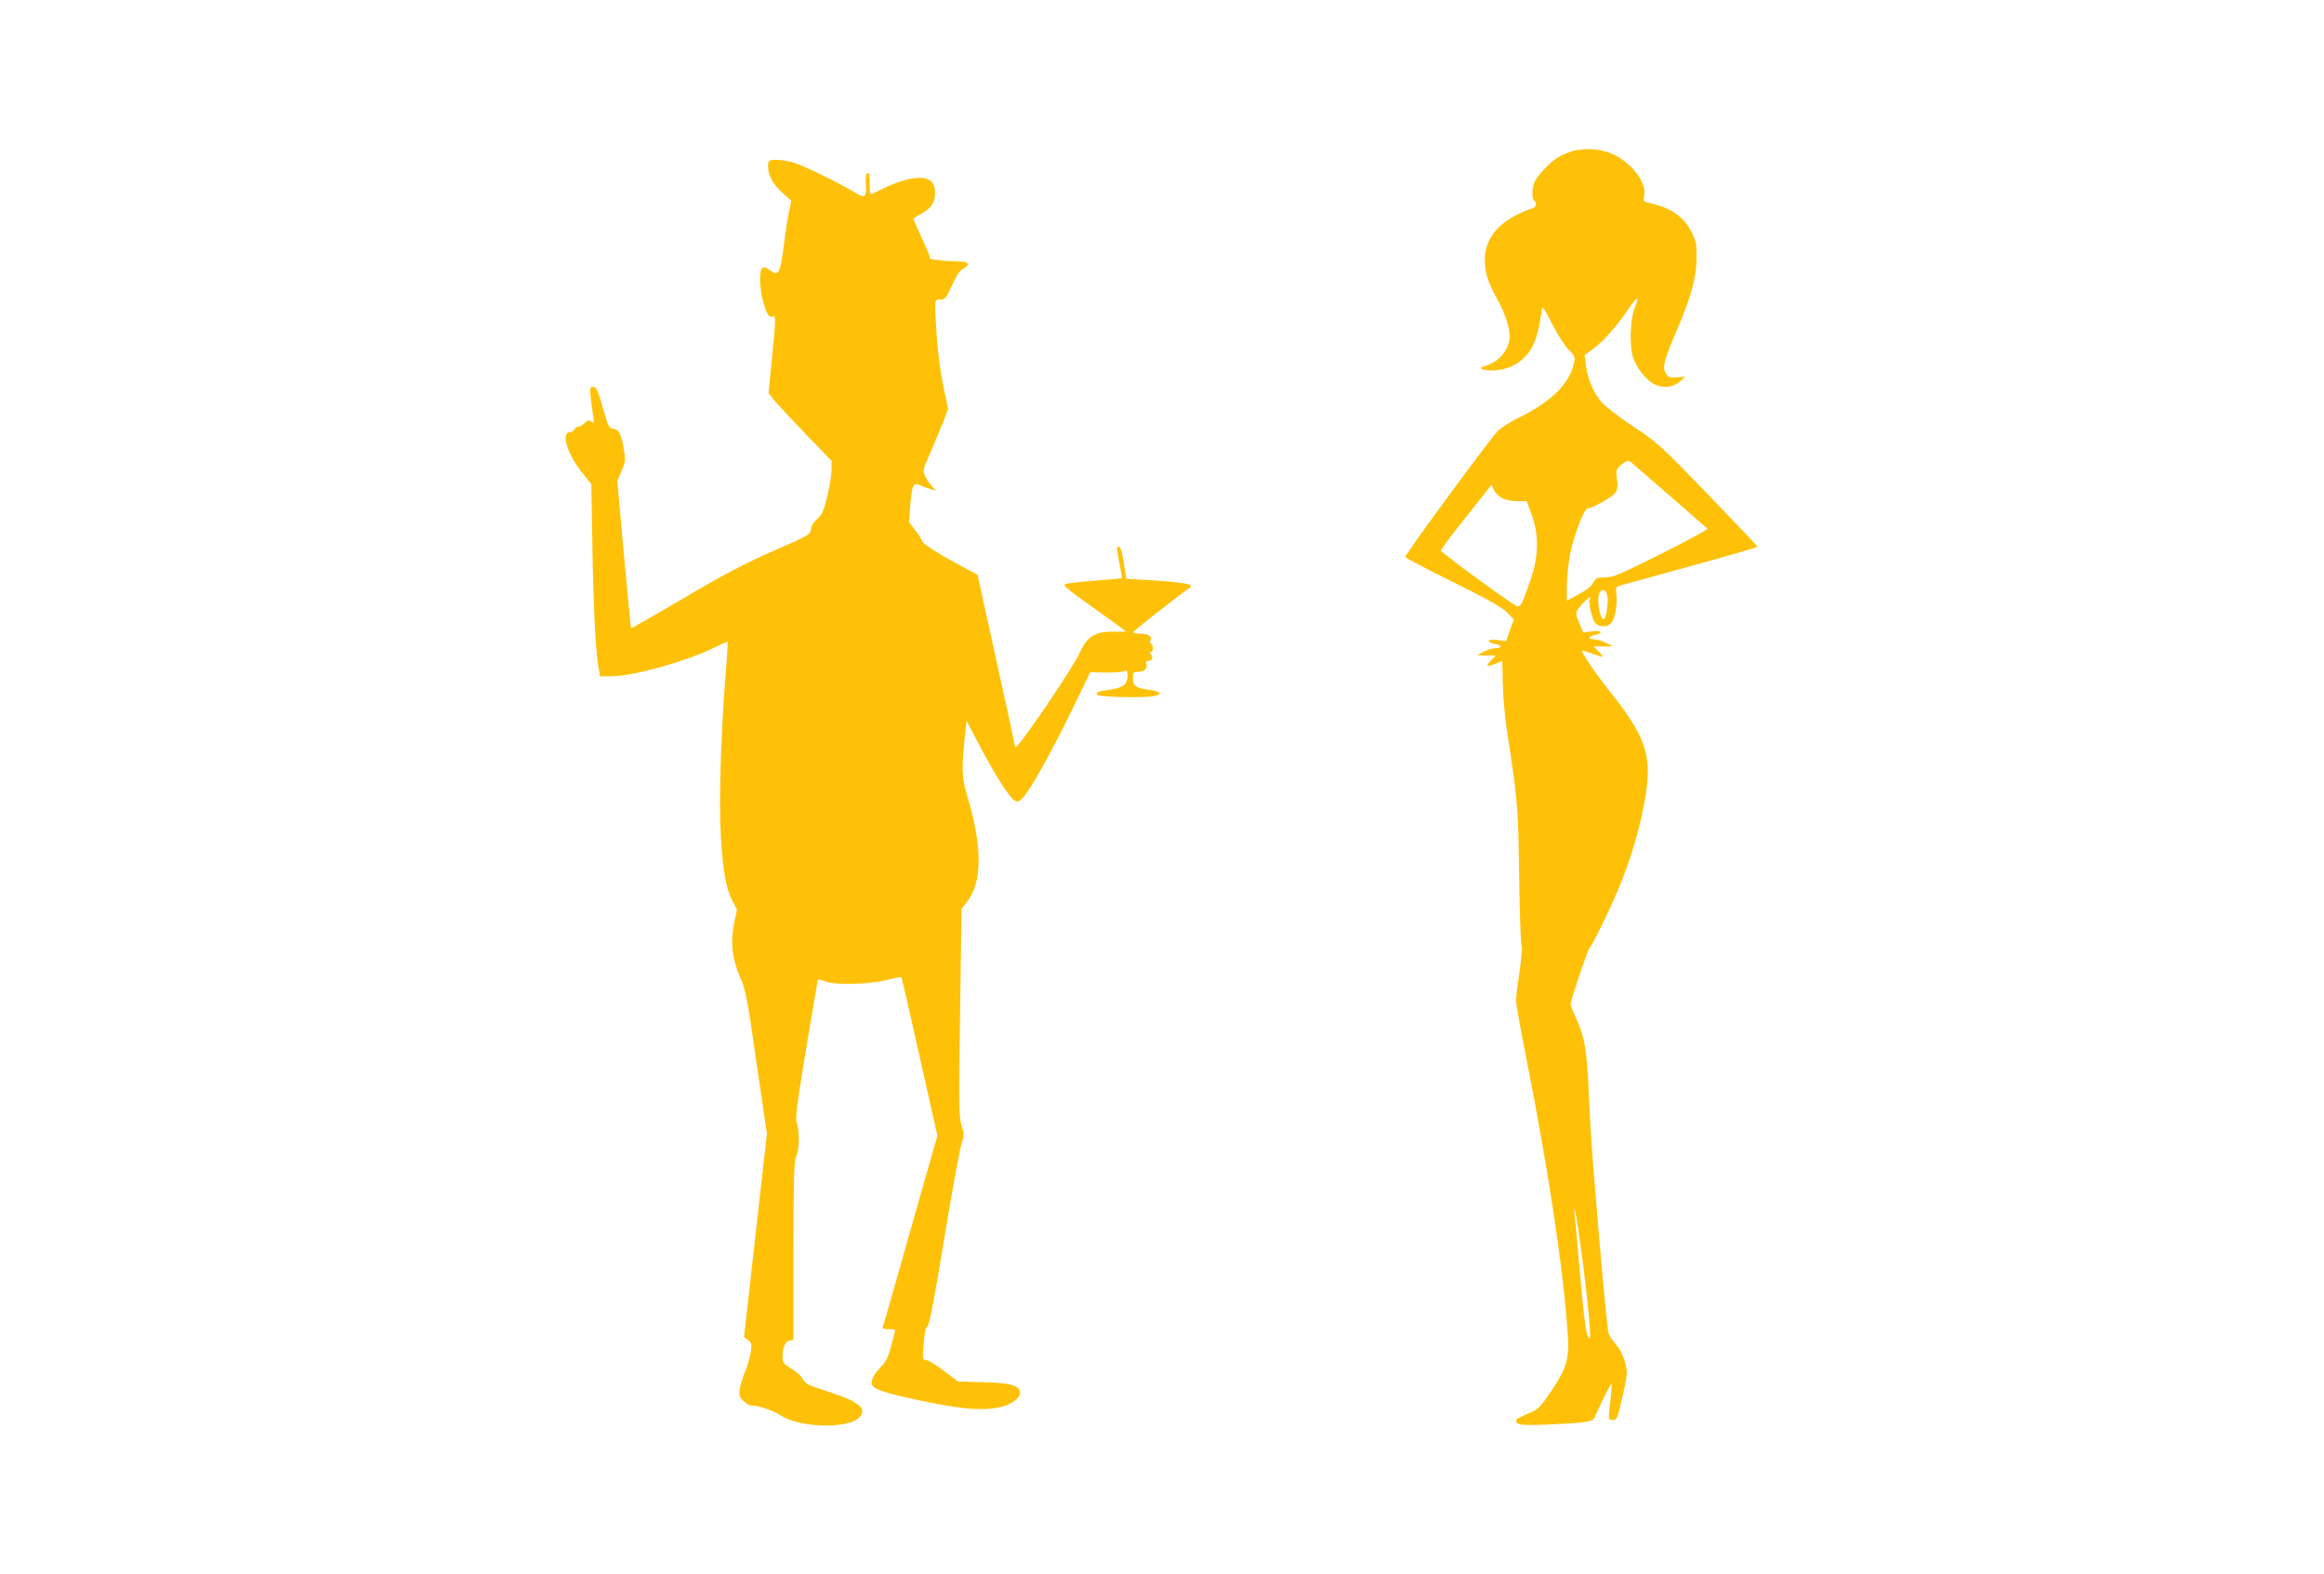 <?xml version="1.0" standalone="no"?>
<!DOCTYPE svg PUBLIC "-//W3C//DTD SVG 20010904//EN"
 "http://www.w3.org/TR/2001/REC-SVG-20010904/DTD/svg10.dtd">
<svg version="1.0" xmlns="http://www.w3.org/2000/svg"
 width="1280pt" height="867pt" viewBox="0 0 1280 867"
 preserveAspectRatio="xMidYMid meet">
<g transform="translate(0,867) scale(0.1,-0.1)"
fill="#ffc107" stroke="none">
<path d="M8653 7836 c-23 -8 -57 -23 -76 -35 -43 -27 -114 -103 -127 -137 -13
-33 -13 -91 0 -99 16 -10 12 -35 -7 -41 -175 -59 -266 -157 -265 -287 1 -72
17 -122 72 -221 46 -84 72 -174 63 -219 -12 -69 -67 -125 -136 -143 -39 -9
-16 -24 39 -24 105 0 191 55 233 150 17 40 36 121 43 189 2 17 17 -4 56 -81
29 -58 70 -122 91 -143 36 -36 38 -40 29 -78 -26 -115 -127 -212 -318 -305
-36 -18 -81 -47 -100 -65 -35 -32 -510 -678 -510 -694 0 -5 118 -67 262 -138
192 -95 271 -140 299 -168 l37 -39 -22 -59 -21 -60 -47 6 c-56 8 -67 -10 -13
-21 40 -7 38 -24 -3 -24 -15 -1 -43 -9 -62 -20 l-35 -19 52 -1 52 0 -26 -26
c-32 -32 -25 -39 22 -20 21 9 38 16 39 16 0 0 2 -55 3 -122 1 -68 11 -186 23
-263 60 -393 62 -416 67 -805 3 -206 9 -377 14 -380 4 -3 -1 -64 -11 -135 -11
-72 -20 -146 -20 -165 0 -19 25 -158 55 -310 123 -621 207 -1177 230 -1532 9
-131 -7 -185 -92 -310 -63 -92 -69 -99 -130 -124 -34 -15 -63 -30 -63 -33 1
-29 20 -32 176 -26 191 8 245 15 254 35 4 8 26 55 49 104 23 48 44 86 46 84 3
-2 0 -42 -5 -89 -13 -112 -13 -109 13 -109 22 0 26 9 50 114 15 62 27 127 27
143 0 51 -27 122 -60 159 -17 20 -35 47 -40 59 -8 21 -46 436 -85 925 -9 107
-20 292 -25 410 -9 229 -23 304 -75 415 -14 29 -25 57 -25 63 0 22 93 298 105
312 23 27 132 253 179 374 60 152 112 339 132 481 31 212 -7 316 -202 560 -74
93 -157 215 -150 222 2 2 27 -6 56 -17 29 -11 54 -19 56 -17 3 2 -8 16 -22 30
l-27 27 54 0 54 1 -40 19 c-22 11 -53 19 -68 20 -35 0 -27 16 13 25 46 10 25
25 -25 18 l-45 -6 -20 47 c-26 62 -26 64 14 109 31 33 55 50 42 28 -10 -15 13
-114 31 -133 21 -23 65 -23 86 0 22 24 36 100 30 156 -5 44 -5 44 33 55 22 6
198 54 392 108 193 53 352 99 352 102 0 3 -123 133 -273 288 -259 268 -278
286 -407 371 -75 50 -154 110 -176 134 -46 50 -81 132 -90 211 l-6 52 51 37
c54 41 127 123 192 219 46 68 60 71 34 7 -27 -65 -32 -212 -10 -278 19 -57 71
-122 116 -146 47 -24 104 -18 140 14 l31 27 -45 -3 c-39 -3 -48 -1 -61 21 -22
33 -13 68 57 233 81 188 109 290 111 399 1 80 -2 96 -28 148 -40 83 -117 135
-239 161 -26 6 -27 9 -21 41 14 75 -83 194 -192 234 -63 24 -147 26 -211 7z
m542 -1895 c110 -96 204 -178 209 -182 5 -4 -109 -66 -253 -138 -230 -115
-267 -131 -311 -131 -45 0 -51 -3 -65 -29 -9 -19 -38 -42 -80 -64 l-65 -35 0
87 c0 47 9 127 19 176 21 102 77 245 95 245 26 0 137 63 153 86 12 19 14 38 9
77 -6 50 -5 53 26 79 26 21 36 24 48 15 8 -7 105 -90 215 -186z m-919 -16 c17
-8 55 -15 82 -15 l51 0 21 -57 c49 -129 47 -241 -4 -388 -42 -120 -49 -135
-68 -135 -15 0 -410 288 -422 308 -2 4 60 87 138 184 l141 178 14 -30 c8 -16
29 -36 47 -45z m577 -537 c6 -34 -5 -113 -17 -126 -18 -18 -42 85 -30 132 9
38 40 34 47 -6z m-149 -3568 c37 -269 62 -520 52 -520 -17 0 -28 68 -51 326
-14 159 -28 312 -31 339 -4 28 -4 48 -1 45 3 -3 17 -89 31 -190z"/>
<path d="M4237 7783 c-13 -13 -7 -64 13 -102 10 -22 39 -56 64 -77 l44 -39
-13 -65 c-8 -36 -21 -121 -29 -190 -19 -146 -29 -163 -75 -129 -25 18 -34 20
-44 10 -17 -17 -13 -117 8 -188 19 -67 31 -84 51 -76 18 7 18 -5 -5 -237 l-18
-185 32 -40 c18 -22 96 -106 174 -187 l141 -146 0 -48 c0 -52 -32 -200 -51
-237 -6 -12 -22 -31 -36 -42 -13 -11 -25 -33 -27 -50 -3 -29 -11 -34 -209
-120 -157 -69 -272 -129 -491 -259 -158 -92 -288 -167 -290 -165 -2 2 -20 185
-40 407 l-36 402 23 56 c23 53 23 59 11 132 -14 77 -29 102 -65 102 -12 0 -23
24 -44 98 -32 115 -40 132 -62 132 -17 0 -16 -22 3 -155 7 -45 6 -49 -9 -37
-13 11 -19 10 -36 -7 -12 -12 -28 -21 -36 -21 -9 0 -18 -7 -21 -15 -4 -8 -14
-15 -24 -15 -54 0 -15 -124 73 -232 l44 -54 6 -359 c6 -345 19 -590 36 -665
l7 -35 70 1 c119 3 403 82 550 154 43 21 80 37 82 36 1 -2 -4 -90 -13 -197
-25 -330 -36 -683 -25 -869 11 -193 29 -294 64 -362 l25 -47 -17 -82 c-20
-103 -8 -196 36 -295 28 -61 38 -113 88 -463 l58 -394 -63 -560 -63 -560 22
-17 c20 -15 22 -22 15 -66 -4 -27 -17 -74 -30 -104 -12 -30 -26 -74 -30 -97
-6 -37 -3 -45 19 -68 14 -14 33 -25 43 -25 39 0 124 -28 160 -53 100 -69 365
-78 432 -16 52 49 7 88 -161 143 -127 41 -127 41 -151 78 -9 15 -37 39 -62 53
-36 22 -45 32 -45 55 0 59 12 90 36 96 l24 6 0 492 c1 407 3 495 15 516 17 30
20 141 4 185 -10 25 -1 93 51 410 35 209 64 381 65 382 0 1 21 -5 45 -13 58
-21 246 -14 343 11 37 10 69 16 71 14 3 -2 48 -200 101 -438 l98 -435 -148
-519 c-80 -286 -149 -526 -152 -533 -4 -10 5 -14 31 -14 20 0 36 -3 36 -7 0
-4 -10 -42 -22 -86 -17 -64 -29 -88 -59 -118 -39 -39 -57 -79 -44 -99 14 -22
68 -40 221 -74 259 -56 379 -68 484 -45 61 13 112 52 108 83 -5 37 -52 50
-203 54 l-139 4 -78 59 c-42 33 -86 59 -97 59 -20 0 -21 4 -14 88 4 59 11 90
21 98 11 8 38 149 93 485 43 261 86 495 95 521 15 44 15 51 0 100 -15 48 -16
110 -8 623 l8 571 31 39 c83 105 84 303 2 575 -33 110 -34 157 -12 363 l6 58
70 -133 c84 -161 168 -293 196 -307 17 -10 25 -7 48 20 43 48 148 236 263 471
l105 216 85 -2 c47 0 93 3 103 8 14 7 17 3 17 -26 0 -47 -24 -66 -98 -76 -64
-9 -81 -16 -68 -29 10 -11 246 -17 302 -8 62 9 51 28 -21 37 -70 9 -85 20 -85
64 0 31 3 34 29 34 33 0 54 20 45 44 -4 10 -1 16 9 16 22 0 31 18 17 35 -9 11
-9 15 -1 15 14 0 15 37 1 45 -6 4 -8 10 -5 15 14 23 -9 40 -52 40 -25 0 -43 4
-41 9 3 9 275 222 308 242 36 21 -23 32 -236 45 l-111 7 -13 83 c-11 76 -23
105 -36 91 -3 -3 2 -42 11 -87 9 -45 15 -83 13 -84 -2 -2 -69 -8 -151 -14 -81
-6 -154 -15 -162 -19 -11 -7 29 -40 160 -132 96 -68 175 -126 175 -128 0 -2
-30 -3 -67 -2 -96 3 -146 -26 -182 -108 -39 -89 -355 -553 -359 -528 -2 11
-49 229 -106 485 l-102 465 -100 53 c-117 63 -204 119 -204 131 0 5 -16 31
-36 57 l-37 48 6 87 c3 48 10 97 16 108 10 18 14 19 44 7 17 -8 43 -17 57 -21
l25 -7 -21 23 c-12 13 -29 38 -38 56 -15 31 -15 34 28 130 23 54 55 130 71
169 l27 72 -27 128 c-16 76 -30 189 -36 274 -13 213 -14 200 20 200 26 0 31 7
65 80 26 58 44 83 61 90 14 5 25 16 25 25 0 12 -15 15 -77 16 -64 1 -156 14
-131 18 4 0 -16 48 -43 106 -27 58 -49 108 -49 110 0 3 18 14 39 25 22 10 49
31 60 46 28 36 29 106 1 134 -39 39 -149 21 -277 -44 -29 -14 -55 -26 -58 -26
-3 0 -5 27 -5 61 0 44 -3 60 -12 56 -9 -3 -12 -22 -9 -65 4 -72 -5 -77 -68
-38 -61 39 -261 137 -320 157 -54 19 -131 25 -144 12z"/>
</g>
</svg>
